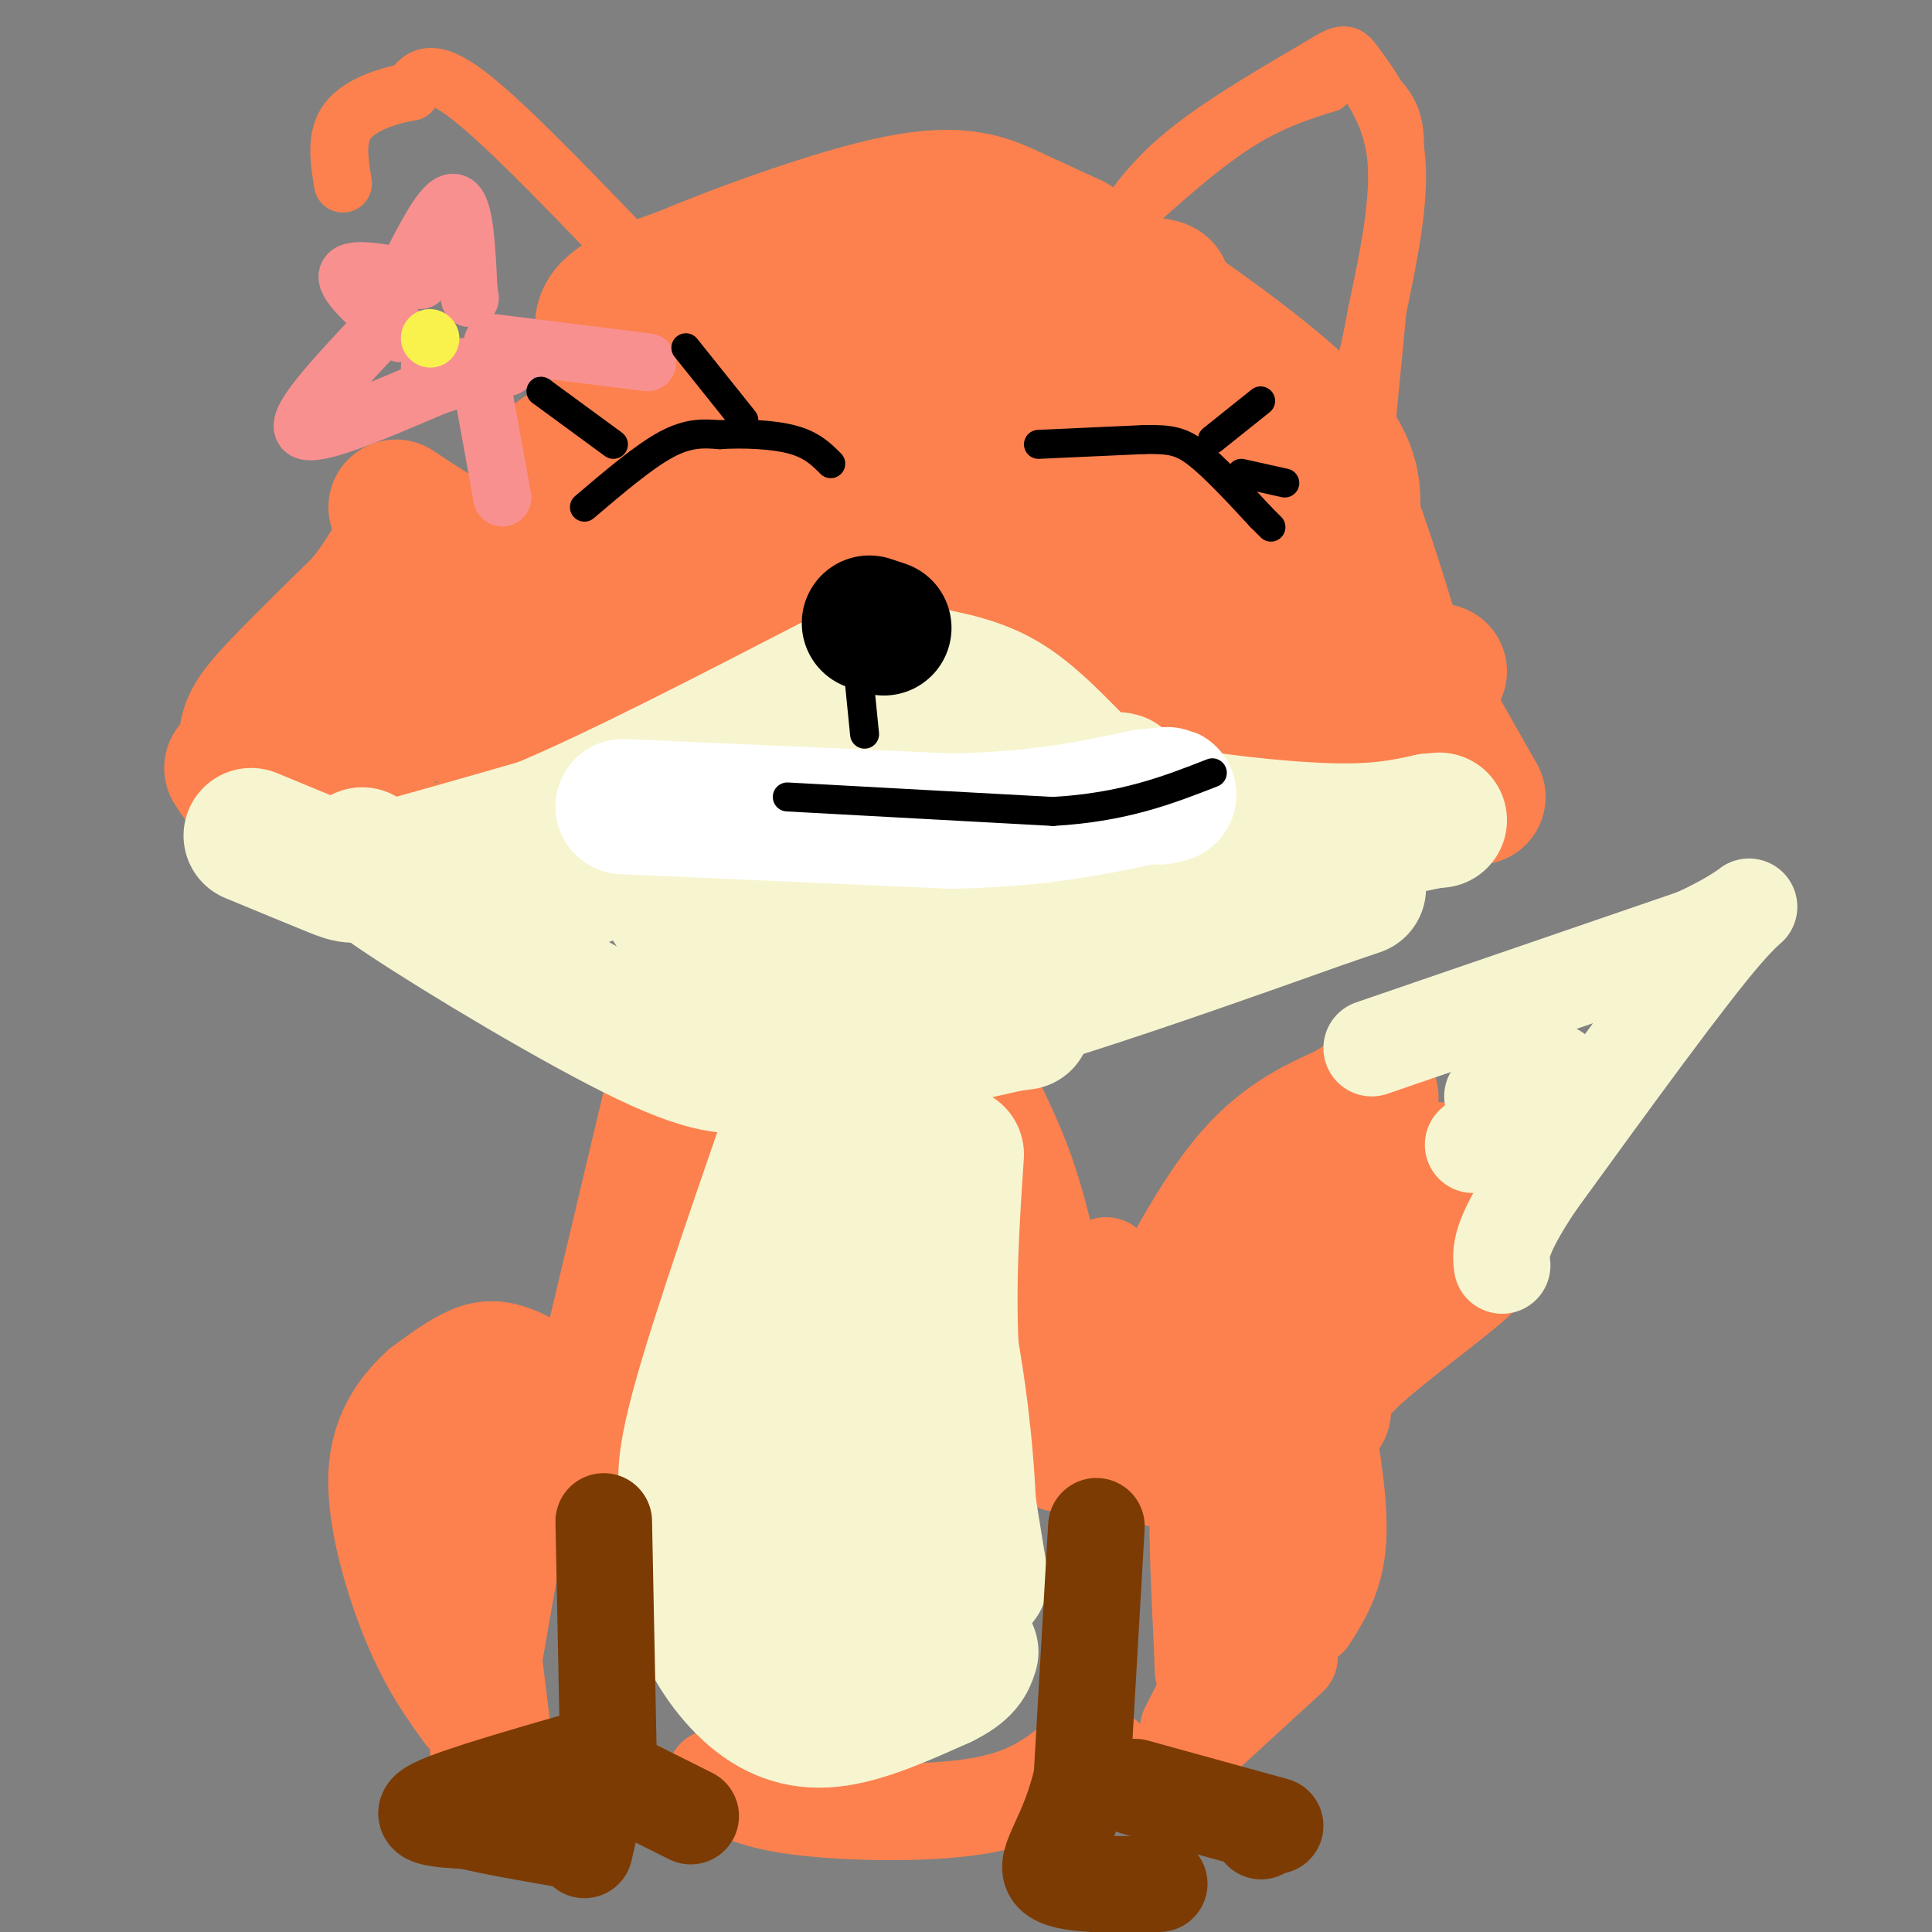 <svg viewBox='0 0 400 400' version='1.1' xmlns='http://www.w3.org/2000/svg' xmlns:xlink='http://www.w3.org/1999/xlink'><rect x="0" y="0" width="400" height="400" fill="#808080" stroke="none"/><g fill='none' stroke='#FC814E' stroke-width='6' stroke-linecap='round' stroke-linejoin='round'><path d='M44,167c5.833,-3.250 11.667,-6.500 20,-8c8.333,-1.500 19.167,-1.250 30,-1'/><path d='M94,158c6.667,0.333 8.333,1.667 10,3'/><path d='M54,165c0.000,0.000 47.000,0.000 47,0'/><path d='M100,167c12.667,-9.250 25.333,-18.500 35,-24c9.667,-5.500 16.333,-7.250 23,-9'/></g>
<g fill='none' stroke='#FC814E' stroke-width='28' stroke-linecap='round' stroke-linejoin='round'><path d='M48,159c1.339,2.095 2.679,4.190 3,3c0.321,-1.190 -0.375,-5.667 0,-9c0.375,-3.333 1.821,-5.524 6,-10c4.179,-4.476 11.089,-11.238 18,-18'/><path d='M75,125c4.667,-5.667 7.333,-10.833 10,-16'/><path d='M82,105c6.467,4.289 12.933,8.578 18,10c5.067,1.422 8.733,-0.022 12,-2c3.267,-1.978 6.133,-4.489 9,-7'/><path d='M114,104c-1.000,-3.750 -2.000,-7.500 2,-10c4.000,-2.500 13.000,-3.750 22,-5'/><path d='M138,89c8.333,-3.333 18.167,-9.167 28,-15'/><path d='M133,80c-4.667,-5.083 -9.333,-10.167 -8,-14c1.333,-3.833 8.667,-6.417 16,-9'/><path d='M141,57c11.440,-4.833 32.042,-12.417 45,-15c12.958,-2.583 18.274,-0.167 23,2c4.726,2.167 8.863,4.083 13,6'/><path d='M222,50c11.978,7.467 35.422,23.133 47,34c11.578,10.867 11.289,16.933 11,23'/><path d='M280,107c3.833,10.167 7.917,24.083 12,38'/><path d='M71,148c20.530,-12.310 41.060,-24.619 57,-37c15.940,-12.381 27.292,-24.833 19,-20c-8.292,4.833 -36.226,26.952 -50,39c-13.774,12.048 -13.387,14.024 -13,16'/><path d='M84,146c-0.219,2.271 5.735,-0.051 28,-14c22.265,-13.949 60.841,-39.525 67,-44c6.159,-4.475 -20.097,12.150 -39,26c-18.903,13.850 -30.451,24.925 -42,36'/><path d='M98,150c21.911,-8.844 97.689,-48.956 105,-55c7.311,-6.044 -53.844,21.978 -115,50'/><path d='M88,145c-22.477,11.888 -21.169,16.609 -13,11c8.169,-5.609 23.199,-21.549 52,-39c28.801,-17.451 71.372,-36.415 87,-45c15.628,-8.585 4.314,-6.793 -7,-5'/><path d='M207,67c-12.078,0.517 -38.773,4.309 -37,5c1.773,0.691 32.012,-1.721 48,-4c15.988,-2.279 17.723,-4.426 20,-6c2.277,-1.574 5.095,-2.577 0,-3c-5.095,-0.423 -18.102,-0.268 -29,2c-10.898,2.268 -19.685,6.648 -24,10c-4.315,3.352 -4.157,5.676 -4,8'/><path d='M181,79c11.000,5.000 40.500,13.500 70,22'/><path d='M138,122c12.750,-4.500 25.500,-9.000 37,-8c11.500,1.000 21.750,7.500 32,14'/><path d='M207,128c13.167,6.333 30.083,15.167 47,24'/><path d='M201,100c3.356,3.689 6.711,7.378 10,10c3.289,2.622 6.511,4.178 16,7c9.489,2.822 25.244,6.911 41,11'/><path d='M215,112c0.000,0.000 53.000,24.000 53,24'/><path d='M227,79c0.000,0.000 52.000,47.000 52,47'/><path d='M235,103c4.978,7.022 9.956,14.044 15,19c5.044,4.956 10.156,7.844 16,10c5.844,2.156 12.422,3.578 19,5'/><path d='M263,137c0.000,0.000 33.000,11.000 33,11'/><path d='M261,148c0.000,0.000 25.000,8.000 25,8'/><path d='M262,151c0.000,0.000 30.000,2.000 30,2'/><path d='M281,121c0.000,0.000 25.000,44.000 25,44'/><path d='M297,139c0.000,0.000 1.000,0.000 1,0'/><path d='M236,283c7.417,-14.583 14.833,-29.167 22,-38c7.167,-8.833 14.083,-11.917 21,-15'/><path d='M279,230c4.839,-3.262 6.438,-3.918 3,-1c-3.438,2.918 -11.911,9.411 -22,20c-10.089,10.589 -21.793,25.274 -25,31c-3.207,5.726 2.084,2.493 10,-3c7.916,-5.493 18.458,-13.247 29,-21'/><path d='M274,256c11.905,-8.190 27.167,-18.167 22,-12c-5.167,6.167 -30.762,28.476 -36,35c-5.238,6.524 9.881,-2.738 25,-12'/><path d='M285,267c9.738,-4.488 21.583,-9.708 20,-7c-1.583,2.708 -16.595,13.345 -24,20c-7.405,6.655 -7.202,9.327 -7,12'/></g>
<g fill='none' stroke='#FC814E' stroke-width='20' stroke-linecap='round' stroke-linejoin='round'><path d='M207,230c3.000,6.333 6.000,12.667 9,25c3.000,12.333 6.000,30.667 9,49'/><path d='M229,262c0.000,0.000 13.000,34.000 13,34'/><path d='M219,303c10.133,1.422 20.267,2.844 25,4c4.733,1.156 4.067,2.044 4,8c-0.067,5.956 0.467,16.978 1,28'/><path d='M249,343c0.167,4.833 0.083,2.917 0,1'/><path d='M266,265c0.000,0.000 -9.000,61.000 -9,61'/><path d='M254,285c0.000,0.000 -3.000,41.000 -3,41'/><path d='M274,291c1.750,10.333 3.500,20.667 3,28c-0.500,7.333 -3.250,11.667 -6,16'/><path d='M270,311c0.000,0.000 -24.000,47.000 -24,47'/><path d='M267,343c0.000,0.000 -24.000,22.000 -24,22'/><path d='M135,227c0.000,0.000 -19.000,80.000 -19,80'/><path d='M147,229c0.000,0.000 -18.000,71.000 -18,71'/><path d='M129,296c-7.733,-6.200 -15.467,-12.400 -21,-15c-5.533,-2.600 -8.867,-1.600 -12,0c-3.133,1.600 -6.067,3.800 -9,6'/><path d='M87,287c-3.714,3.381 -8.500,8.833 -9,18c-0.500,9.167 3.286,22.048 7,31c3.714,8.952 7.357,13.976 11,19'/><path d='M107,286c-2.044,2.244 -4.089,4.489 -6,10c-1.911,5.511 -3.689,14.289 -4,24c-0.311,9.711 0.844,20.356 2,31'/><path d='M97,301c0.000,0.000 7.000,57.000 7,57'/><path d='M110,299c0.000,0.000 -11.000,63.000 -11,63'/><path d='M148,368c3.511,2.333 7.022,4.667 17,6c9.978,1.333 26.422,1.667 37,0c10.578,-1.667 15.289,-5.333 20,-9'/><path d='M222,365c4.500,-1.667 5.750,-1.333 7,-1'/></g>
<g fill='none' stroke='#FC814E' stroke-width='6' stroke-linecap='round' stroke-linejoin='round'><path d='M230,51c9.167,-8.417 18.333,-16.833 26,-22c7.667,-5.167 13.833,-7.083 20,-9'/><path d='M276,20c3.905,-2.821 3.667,-5.375 6,-5c2.333,0.375 7.238,3.679 9,9c1.762,5.321 0.381,12.661 -1,20'/><path d='M290,44c-0.833,10.500 -2.417,26.750 -4,43'/></g>
<g fill='none' stroke='#FC814E' stroke-width='12' stroke-linecap='round' stroke-linejoin='round'><path d='M229,52c3.833,-6.333 7.667,-12.667 15,-19c7.333,-6.333 18.167,-12.667 29,-19'/><path d='M273,14c5.774,-3.619 5.708,-3.167 8,0c2.292,3.167 6.940,9.048 8,18c1.060,8.952 -1.470,20.976 -4,33'/><path d='M285,65c-1.667,9.500 -3.833,16.750 -6,24'/><path d='M129,51c-12.833,-13.333 -25.667,-26.667 -33,-32c-7.333,-5.333 -9.167,-2.667 -11,0'/><path d='M85,19c-4.556,0.756 -10.444,2.644 -13,6c-2.556,3.356 -1.778,8.178 -1,13'/></g>
<g fill='none' stroke='#F99090' stroke-width='12' stroke-linecap='round' stroke-linejoin='round'><path d='M84,57c3.917,-7.750 7.833,-15.500 10,-15c2.167,0.500 2.583,9.250 3,18'/><path d='M97,60c0.500,3.000 0.250,1.500 0,0'/><path d='M87,58c-7.167,-1.417 -14.333,-2.833 -15,-1c-0.667,1.833 5.167,6.917 11,12'/><path d='M77,70c-8.083,8.667 -16.167,17.333 -14,19c2.167,1.667 14.583,-3.667 27,-9'/><path d='M90,80c5.000,-1.667 4.000,-1.333 3,-1'/><path d='M89,76c0.000,0.000 16.000,0.000 16,0'/><path d='M102,71c0.000,0.000 32.000,4.000 32,4'/><path d='M100,81c0.000,0.000 4.000,22.000 4,22'/></g>
<g fill='none' stroke='#F7F5D0' stroke-width='28' stroke-linecap='round' stroke-linejoin='round'><path d='M52,173c6.667,2.756 13.333,5.511 17,7c3.667,1.489 4.333,1.711 11,0c6.667,-1.711 19.333,-5.356 32,-9'/><path d='M112,171c15.500,-6.500 38.250,-18.250 61,-30'/><path d='M173,141c12.171,-5.206 12.097,-3.220 16,-2c3.903,1.220 11.781,1.675 19,6c7.219,4.325 13.777,12.522 19,17c5.223,4.478 9.112,5.239 13,6'/><path d='M240,168c8.867,1.911 24.533,3.689 35,4c10.467,0.311 15.733,-0.844 21,-2'/><path d='M296,170c3.500,-0.333 1.750,-0.167 0,0'/><path d='M75,177c-1.244,0.689 -2.489,1.378 9,9c11.489,7.622 35.711,22.178 50,29c14.289,6.822 18.644,5.911 23,5'/><path d='M157,220c12.467,-0.911 32.133,-5.689 53,-12c20.867,-6.311 42.933,-14.156 65,-22'/><path d='M275,186c10.833,-3.667 5.417,-1.833 0,0'/><path d='M121,182c39.107,-16.607 78.214,-33.214 80,-33c1.786,0.214 -33.750,17.250 -50,27c-16.250,9.750 -13.214,12.214 -9,13c4.214,0.786 9.607,-0.107 15,-1'/><path d='M157,188c17.998,-5.096 55.494,-17.335 69,-23c13.506,-5.665 3.021,-4.756 -21,4c-24.021,8.756 -61.577,25.359 -61,30c0.577,4.641 39.289,-2.679 78,-10'/><path d='M222,189c22.175,-3.439 38.614,-7.035 34,-6c-4.614,1.035 -30.281,6.702 -49,14c-18.719,7.298 -30.491,16.228 -29,19c1.491,2.772 16.246,-0.614 31,-4'/><path d='M209,212c5.167,-0.667 2.583,-0.333 0,0'/><path d='M168,221c-9.417,27.000 -18.833,54.000 -23,69c-4.167,15.000 -3.083,18.000 -2,21'/><path d='M143,311c-0.552,7.035 -0.931,14.123 1,21c1.931,6.877 6.174,13.544 11,18c4.826,4.456 10.236,6.702 17,6c6.764,-0.702 14.882,-4.351 23,-8'/><path d='M195,348c4.833,-2.333 5.417,-4.167 6,-6'/><path d='M168,223c-4.578,33.622 -9.156,67.244 -11,86c-1.844,18.756 -0.956,22.644 0,25c0.956,2.356 1.978,3.178 3,4'/><path d='M174,242c-0.917,27.333 -1.833,54.667 -1,71c0.833,16.333 3.417,21.667 6,27'/><path d='M186,228c4.750,20.667 9.500,41.333 12,58c2.500,16.667 2.750,29.333 3,42'/><path d='M198,239c-0.917,13.667 -1.833,27.333 -1,42c0.833,14.667 3.417,30.333 6,46'/></g>
<g fill='none' stroke='#7C3B02' stroke-width='20' stroke-linecap='round' stroke-linejoin='round'><path d='M125,315c0.000,0.000 1.000,50.000 1,50'/><path d='M125,363c-15.167,4.333 -30.333,8.667 -35,11c-4.667,2.333 1.167,2.667 7,3'/><path d='M97,377c4.667,1.167 12.833,2.583 21,4'/><path d='M124,370c0.000,0.000 -3.000,13.000 -3,13'/><path d='M131,370c0.000,0.000 12.000,6.000 12,6'/><path d='M227,316c0.000,0.000 -3.000,52.000 -3,52'/><path d='M224,368c-2.778,12.444 -8.222,17.556 -6,20c2.222,2.444 12.111,2.222 22,2'/><path d='M235,370c0.000,0.000 29.000,8.000 29,8'/><path d='M261,379c0.000,0.000 0.100,0.100 0.1,0.1'/></g>
<g fill='none' stroke='#F7F5D0' stroke-width='20' stroke-linecap='round' stroke-linejoin='round'><path d='M284,217c0.000,0.000 67.000,-23.000 67,-23'/><path d='M351,194c13.489,-6.111 13.711,-9.889 6,-1c-7.711,8.889 -23.356,30.444 -39,52'/><path d='M318,245c-7.667,11.500 -7.333,14.250 -7,17'/><path d='M309,227c0.000,0.000 13.000,-5.000 13,-5'/><path d='M305,237c0.000,0.000 6.000,-5.000 6,-5'/></g>
<g fill='none' stroke='#000000' stroke-width='6' stroke-linecap='round' stroke-linejoin='round'><path d='M121,105c6.167,-5.250 12.333,-10.500 17,-13c4.667,-2.500 7.833,-2.250 11,-2'/><path d='M149,90c4.689,-0.311 10.911,-0.089 15,1c4.089,1.089 6.044,3.044 8,5'/><path d='M215,92c0.000,0.000 22.000,-1.000 22,-1'/><path d='M237,91c5.289,-0.067 7.511,0.267 11,3c3.489,2.733 8.244,7.867 13,13'/><path d='M261,107c2.500,2.500 2.250,2.250 2,2'/><path d='M251,91c0.000,0.000 10.000,-8.000 10,-8'/><path d='M257,98c0.000,0.000 9.000,2.000 9,2'/><path d='M112,81c0.000,0.000 15.000,11.000 15,11'/><path d='M142,72c0.000,0.000 12.000,15.000 12,15'/></g>
<g fill='none' stroke='#000000' stroke-width='28' stroke-linecap='round' stroke-linejoin='round'><path d='M180,129c0.000,0.000 3.000,1.000 3,1'/></g>
<g fill='none' stroke='#000000' stroke-width='6' stroke-linecap='round' stroke-linejoin='round'><path d='M177,132c0.000,0.000 2.000,20.000 2,20'/></g>
<g fill='none' stroke='#FFFFFF' stroke-width='6' stroke-linecap='round' stroke-linejoin='round'><path d='M134,169c0.000,0.000 56.000,4.000 56,4'/><path d='M190,173c17.333,-0.333 32.667,-3.167 48,-6'/><path d='M238,167c9.833,-1.833 10.417,-3.417 11,-5'/><path d='M249,162c1.833,-0.833 0.917,-0.417 0,0'/></g>
<g fill='none' stroke='#FFFFFF' stroke-width='28' stroke-linecap='round' stroke-linejoin='round'><path d='M129,167c0.000,0.000 68.000,3.000 68,3'/><path d='M197,170c18.000,-0.333 29.000,-2.667 40,-5'/><path d='M237,165c7.167,-0.833 5.083,-0.417 3,0'/></g>
<g fill='none' stroke='#000000' stroke-width='6' stroke-linecap='round' stroke-linejoin='round'><path d='M163,165c0.000,0.000 55.000,3.000 55,3'/><path d='M218,168c14.667,-0.833 23.833,-4.417 33,-8'/></g>
<g fill='none' stroke='#F9F24D' stroke-width='12' stroke-linecap='round' stroke-linejoin='round'><path d='M89,70c0.000,0.000 0.100,0.100 0.1,0.1'/></g>
</svg>